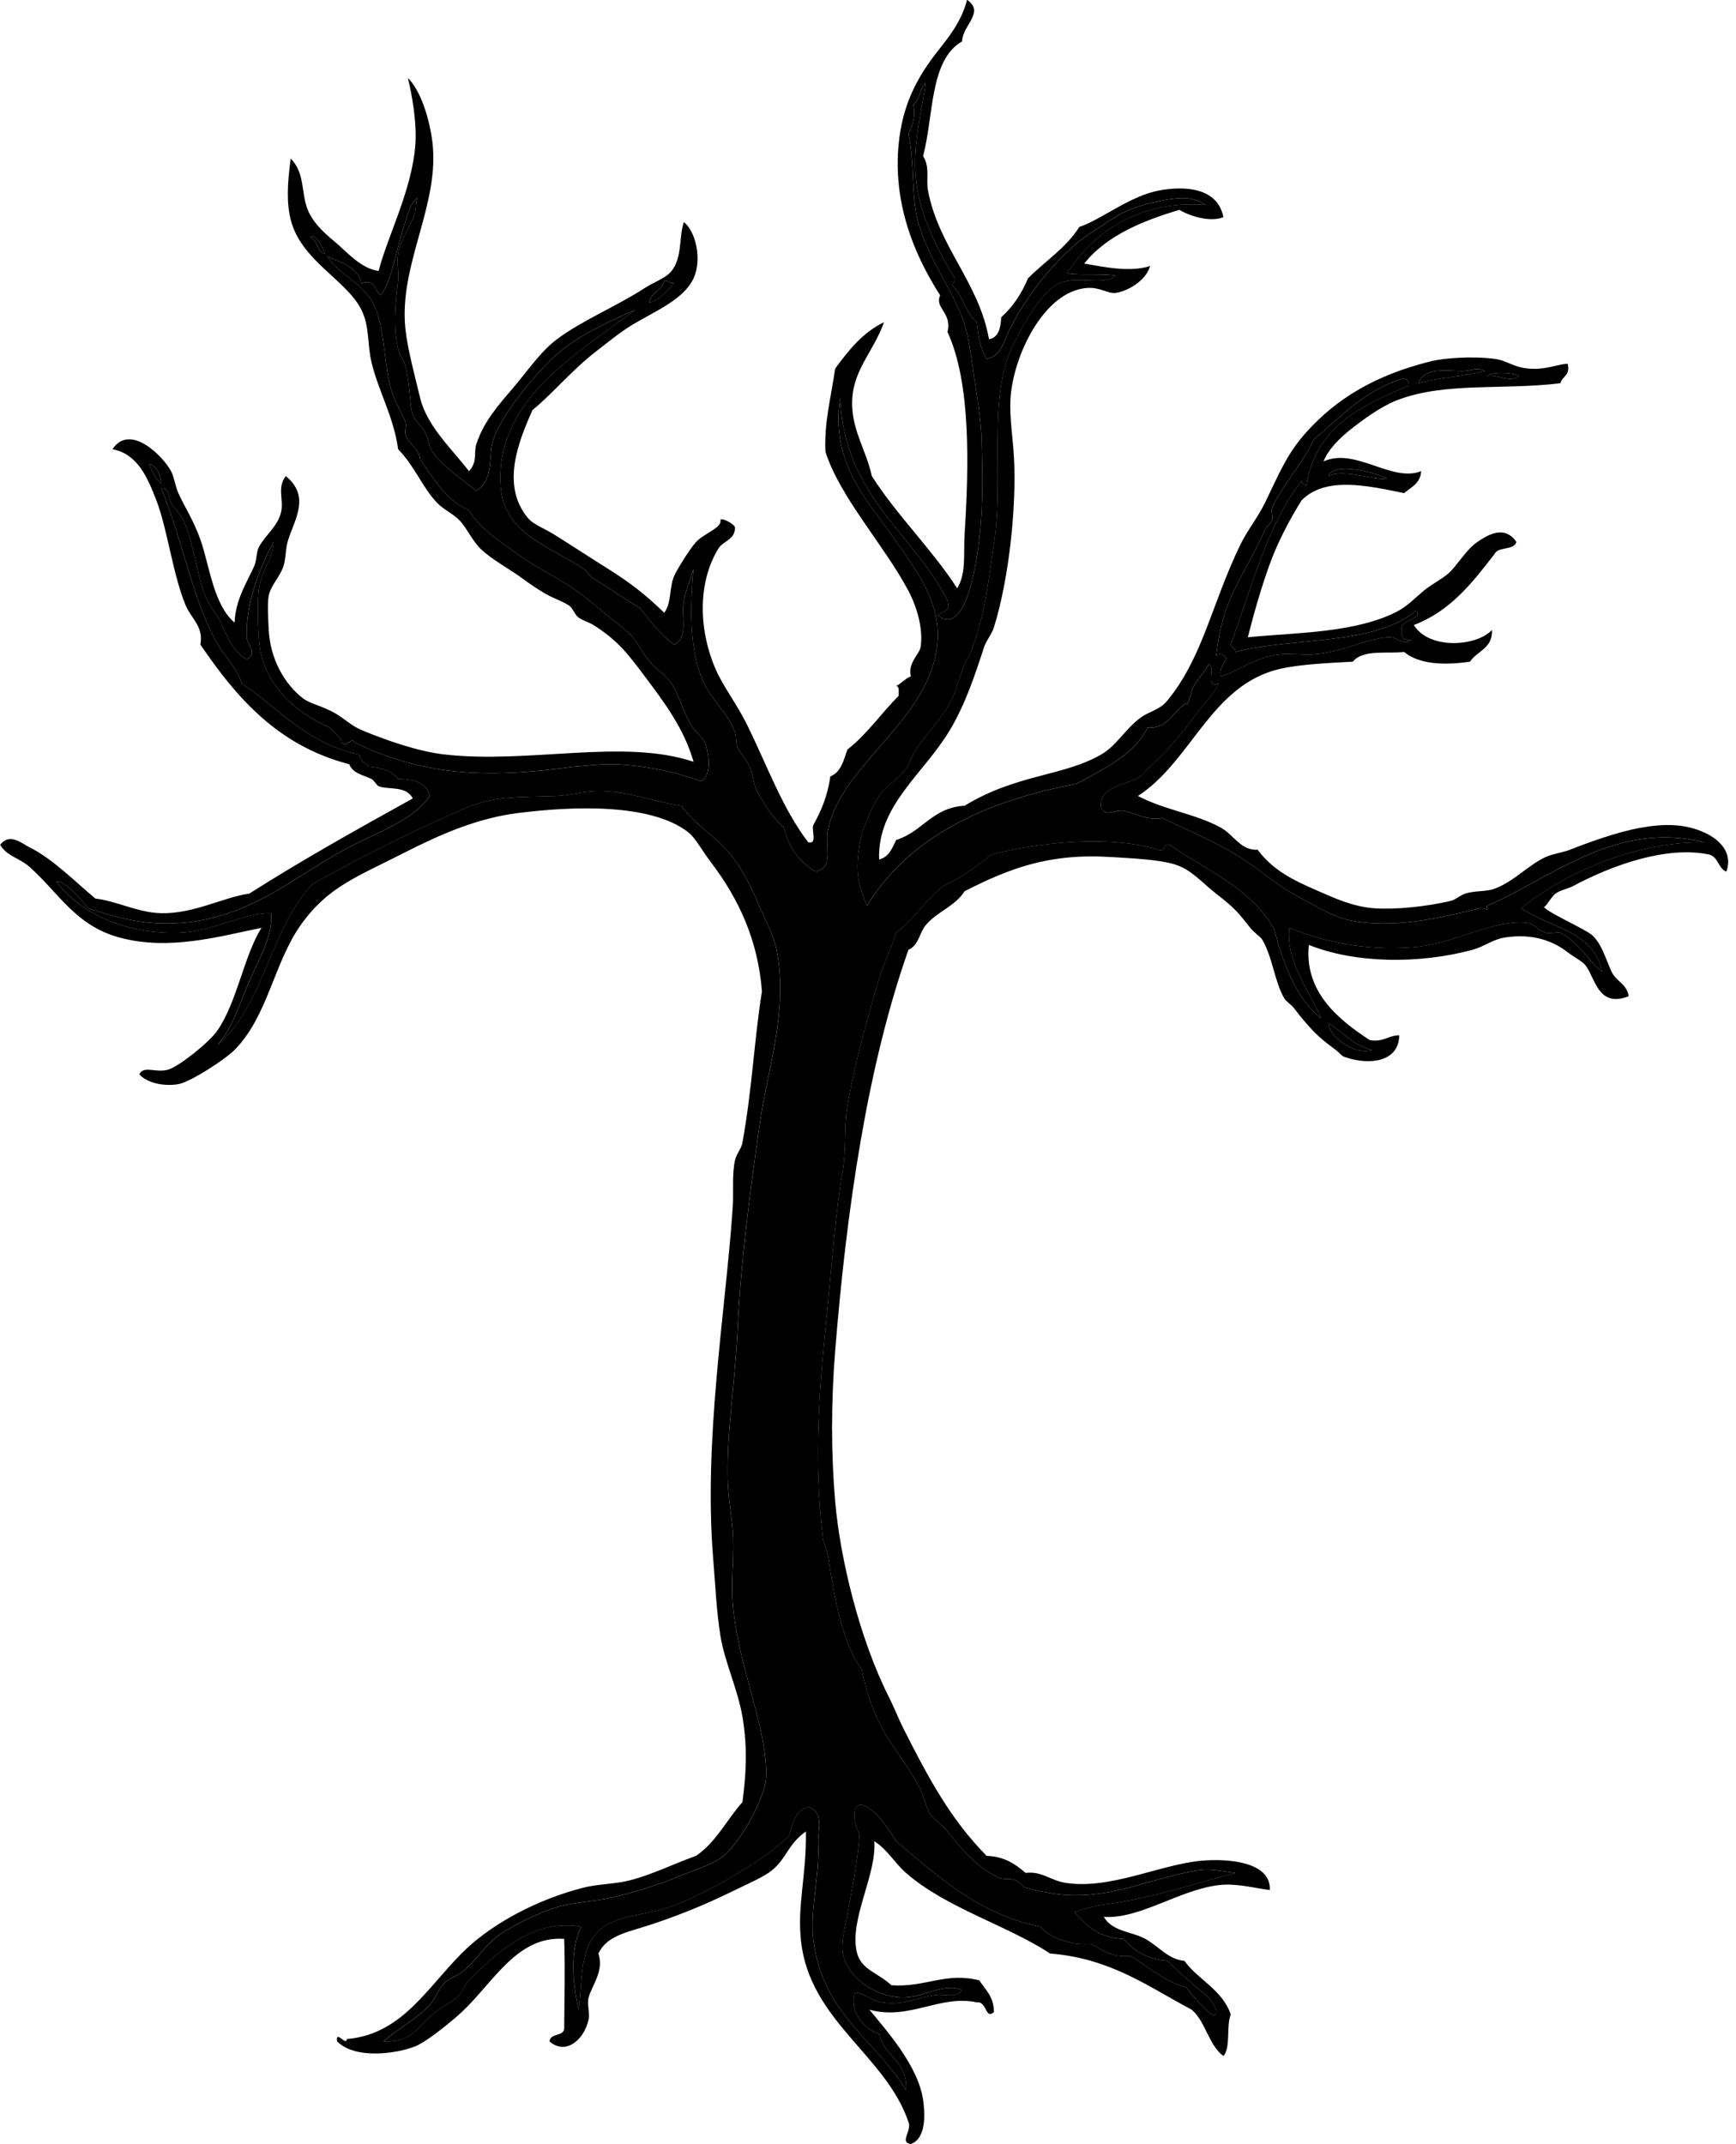 <?xml version="1.0" encoding="UTF-8"?><svg xmlns="http://www.w3.org/2000/svg" xmlns:xlink="http://www.w3.org/1999/xlink" height="407.9" preserveAspectRatio="xMidYMid meet" version="1.0" viewBox="-0.2 2.2 330.3 407.9" width="330.3" zoomAndPan="magnify"><g fill-rule="evenodd" id="change1_1"><path d="m126.19 55.597c0.833-0.06 0.98 0.568 1.858 0.464-1.33 1.458-2.505 3.07-4.646 3.716 0.183-2.141 2.458-2.188 2.788-4.18z" fill="inherit" transform="rotate(-.001 164.22 206.12)"/><path d="m282.28 72.785c-3.934 1.021-8.678 1.233-12.543 2.323 0.945-3.189 5.484-2.296 8.362-2.323 1.552-0.014 2.821-0.85 4.181 0z" fill="inherit" transform="rotate(-.001 164.22 206.12)"/><path d="m282.74 73.714c1.051-0.869 4.95-0.634 6.04 0-1.586 1.405-3.986-0.33-6.04 0z" fill="inherit" transform="rotate(-.001 164.22 206.12)"/><path d="m266.95 74.179c0.572 0.203 0.953 0.595 0.93 1.394-9.114 3.74-17.836 7.871-19.513 19.048-0.413-0.207-0.83-0.408-0.929-0.929-6.524 8.341-9.464 20.267-13.473 31.125 0.165 0.61 0.818 0.73 0.93 1.394 10.645-2.827 26.542-1.133 34.377-7.897 1.445 1.778-3.039 1.588-2.787 3.716-0.215 1.455 0.404 2.074 1.858 1.858-1.126 1.322-2.656-0.463-4.181-0.465-3.645-0.003-8.918 2.858-14.402 3.252-2.187 0.157-4.498-0.226-6.504 0-4.712 0.531-8.065 3.396-11.148 4.181-0.274-1.667 0.54-2.247 0.929-3.252 0.199-0.749-1.732-1.559-1.858-0.464 0.32-3.018 0.897-6.024 1.858-8.827 1.821-5.313 5.008-9.733 7.433-15.331 0.303-0.699 1.111-1.094 1.394-1.858 0.235-0.635-0.273-1.703 0-2.323 2.018-4.57 5.876-8.438 7.897-13.007 5.278-4.323 9.709-9.494 17.189-11.615z" fill="inherit" transform="rotate(-.001 164.22 206.12)"/><path d="m28.165 90.439c1.483 0.529 2.176 1.85 2.323 3.716-1.178-0.836-1.746-2.28-2.323-3.716z" fill="inherit" transform="rotate(-.001 164.22 206.12)"/><path d="m252.55 196.82c2.812 1.68 4.665 4.317 8.361 5.11-3.526 1.148-8.358-2.717-8.361-5.11z" fill="inherit" transform="rotate(-.001 164.22 206.12)"/><path d="m136.87 101.12c0.117-0.533 2.46 0.599 2.788 1.394-9.92e-4 2.477-2.393 2.563-3.252 4.181-3.637 5.978-3.901 14.776-0.465 22.764 1.422 3.306 4.076 6.69 6.04 10.685 3.678 7.483 6.777 16.039 11.614 22.299 1.766 0.373 0.591-2.197 0.929-3.252 1.497-2.685 2.762-5.601 3.252-9.292 2.014-0.773 2.543-3.031 3.252-5.11 3.75-2.909 6.42-6.897 9.756-10.22-0.039-0.735 0.223-1.772-0.465-1.858 1.013-0.536 1.691-1.406 2.787-1.858-0.648-2.503 1.651-4.22 1.858-5.575 0.53-3.462-0.718-7.649-2.323-10.685-4.566-8.638-13.031-17.775-15.794-26.48-0.218-5.638 0.917-9.502 1.858-15.795 2.558-3.481 5.225-6.854 9.292-8.827-2.12 6.016-6.408 9.384-6.04 16.259 0.259 4.833 2.751 8.451 3.717 13.008 4.9 7.643 11.317 13.769 16.259 21.37 1.744-2.962 1.164-6.533 1.395-10.22 0.797-12.761 1.273-28.752-3.252-38.559 0.917-3.715-2.502-4.479-1.395-6.969-5.617-8.731-8.912-18.397-7.896-28.802 0.733-7.52 3.55-12.722 7.433-17.654 2.071-2.63 4.548-5.657 5.575-9.756 3.494 2.326-0.912 4.91-0.93 7.897-6.209 3.546-5.379 14.133-7.433 21.835 1.357 2.066 0.546 4.458 0.929 6.504 2.01 10.758 9.705 17.488 11.614 28.338 1.825-0.343 2.214-2.123 2.323-4.181 2.202-1.978 3.878-4.483 5.11-7.433 3.256-3.248 7.233-5.774 9.756-9.755 4.141-1.359 9.665-5.96 15.33-6.968 4.672-0.832 10.986-0.568 12.078 5.11-2.571 1.042-6.469-0.246-8.361-1.394-6.606 1.962-13.783 4.755-18.118 10.22 3.736 0.63 8.625 1.722 12.543 0.464-0.885 2.996-4.526 4.829-6.504 5.11-1.586 0.226-2.974-1.14-5.574-0.929-7.811 0.632-13.485 11.87-14.402 19.976-0.387 3.424 0.188 7.302 0.465 10.686 0.79 9.603-0.743 24.445-3.717 33.913-0.414 1.319-1.455 2.483-1.857 3.716-1.792 5.488-3.588 10.907-6.504 15.795-4.983 8.353-13.861 14.385-13.473 24.622 1.879-0.444 2.485-2.16 3.252-3.716 4.987-1.517 6.846-6.162 13.008-6.504 10.03-6.086 18.654-5.525 26.016-9.756 2.907-1.671 4.53-4.836 7.433-6.968 1.768-1.298 3.615-1.441 5.11-3.252 6.803-8.243 8.508-18.62 13.937-29.731 1.305-2.67 3.33-5.206 4.646-7.897 2.661-5.447 4.139-9.306 7.897-13.473 5.733-6.354 13.034-10.822 23.692-13.472 2.343-0.582 7.693-1.022 12.079-0.464 2.401 0.306 3.534 1.604 6.505 1.858 3.266 0.279 5.431-0.815 7.433-0.929 0.562 2.267-1.05 2.358-1.395 3.716-11.088 1.342-22.052-0.284-31.125 3.252-3.041 1.185-6.438 3.685-8.826 5.575-2.017 1.597-4.188 3.711-5.111 6.039 6.094-2.733 13.005 4.093 18.582 1.858-0.142 2.336-1.906 3.047-3.251 4.182-6.815-1.4-15.004-3.282-19.512 1.394-2.055 3.27-4.46 7.72-6.039 12.079-1.605 4.426-2.884 8.883-4.182 13.937 9.09-0.891 20.906-0.777 28.804-5.11 1.547-0.849 3.032-2.366 4.646-3.717 1.531-1.284 3.364-2.138 4.646-3.251 1.738-1.513 3.37-4.542 5.574-6.04 1.723-1.17 5.108-3.428 7.434 0-0.494 1.674-3.533 0.803-4.182 2.323-4.194 5.406-8.37 10.831-15.33 13.472 2.918 4.758 11.991 4.083 14.866 0.929 0.156 3.563-2.834 3.981-4.182 6.039-4.859 0.71-9.666 0.557-12.543-1.858-2.887 0.439-7.775-0.584-9.756 1.858-4.331 0.242-10.095 0.488-13.938 1.394-13.09 3.087-16.678 17.488-26.943 24.157 5.126 2.708 10.981 3.368 15.795 6.04 2.406 1.335 3.804 4.396 6.968 4.181 2.929 3.885 6.539 5.71 11.614 7.897 2.729 1.175 6.472 2.983 10.686 3.251 4.229 0.269 9.786-0.335 14.4-1.394 0.971-0.222 1.831-1.08 2.787-1.394 1.863-0.611 3.926-0.321 5.575-0.929 3.723-1.373 6.432-4.521 9.756-6.039 1.382-0.632 3.247-0.841 4.646-1.394 3.345-1.323 8.938-3.386 13.473-4.181 2.233-0.392 4.234-0.604 6.504-0.465 5.283 0.322 11.631 3.537 9.755 8.827-1.565-0.602-1.531-2.804-3.251-3.252-8.021-1.695-18.302 1.911-26.015 6.04-0.768 0.411-2.42 0.755-3.253 1.394-0.953 0.729-2.228 3.306-2.323 2.323 0.094 0.971 7.966 4.364 9.292 5.575 1.894 1.73 2.511 4.41 3.717 6.968 0.916 1.944 2.821 2.182 3.251 4.646-5.998 2.371-6.395-3.79-8.362-6.039-0.557-0.638-2.185-1.488-3.251-2.323-2.675-2.093-6.691-3.682-12.08-2.787-2.157 0.358-3.914 1.749-6.038 2.323-10.057 2.715-22.24 2.635-31.126-0.93-0.93 9 5.788 14.331 11.614 18.118 2.581 0.413 3.443-0.893 5.575-0.93-0.036 5.048-5.605 5.758-10.221 4.182-1.016-0.347-0.724-0.542-1.858-1.394-2.391-1.793-3.739-2.833-6.039-5.575-0.584-0.695-1.2-1.439-1.858-2.322-0.469-0.63-1.59-1.399-1.858-1.858-1.914-3.269-2.15-7.565-4.181-11.149-0.415-0.732-1.479-1.262-2.323-2.323-2.297-2.89-2.803-3.634-6.504-6.504-2.658-2.062-4.655-4.58-7.897-5.575-3.043-0.934-8.237-1.152-12.078-1.394-11.821-0.743-19.324 2.151-27.874 6.504-1.776 2.863-5.356 3.943-7.434 6.503-1.246 1.536-1.244 3.745-3.252 4.646-7.861 22.229-11.776 49.504-13.936 76.188-0.806 9.956-0.787 19.719 0 28.803 0.95 10.971 4.692 26.252 10.22 37.164 1.017 2.008 1.831 4.152 2.787 6.04 4.715 9.308 8.915 17.183 15.795 24.157 3.444 0.117 5.509 1.615 7.434 3.251 3.051-0.382 4.649 1.389 7.433 1.858 8.48 1.434 18.113-3.469 26.016-4.181 4.982-0.449 13.267 0.166 13.008 5.575-2.889-0.339-6.35-1.348-9.756-0.93-7.528 0.923-14.989 6.489-21.834 6.039 1.63 2.818 5.319 2.77 7.897 4.182 2.478 1.357 4.389 3.934 7.433 4.18 2.678 3.671 7.225 5.474 8.826 10.222-0.908 2.188 0.046 6.238-1.394 7.897-2.841-2.115-3.363-6.547-6.039-8.827-8.212-4.33-15.328-9.758-26.944-10.685-8.04-5.32-19.811-8.665-27.409-15.331-2.272-1.993-3.446-4.358-6.04-6.039 0.508 6.419-4.944 15.157-3.252 21.37 0.848 3.108 4.109 3.756 6.504 6.038 6.508 0.441 10.348-2.567 16.725-0.929 1.17 1.773 2.788 3.098 2.787 6.04-1.679 1.447-1.326-2.112-3.252-1.858-7.03-1.511-12.896 3.495-20.44 1.394 3.065 3.744 9.296 10.644 10.221 17.188 0.323 2.291 0.716 7.248-2.323 8.362-2.282-0.293 0.243-2.506-0.465-4.181-4.307-12.716-18.739-19.184-20.44-34.378-0.771-6.887 1.045-12.359 0.929-20.904-3.503 2.502-3.615 5.096-6.504 7.433-1.523 1.232-4.318 2.423-6.968 3.717-4.746 2.313-9.534 4.424-15.796 6.503-4.753 1.579-8.532 2.07-10.22 5.575 1.135 3.286-1.227 6.051-1.858 8.362-0.343 1.254 0.271 2.93 0 4.182-0.869 3.997-4.431 6.817-7.433 4.18 0.111-1.592 2.481-0.925 2.788-2.322 0.034-6.712 0.201-10.711 0-17.188-8.966-0.641-13.438 8.271-19.512 13.937-1.682 1.568-6.562 5.599-8.827 6.504-3.383 1.351-11.308 2.584-14.866-0.93-0.35-2.354 1.774 0.998 1.858-0.464 10.856-0.887 15.655-10.505 22.763-17.188 5.269-4.955 13.647-9.436 22.299-11.615 2.857-0.719 5.927-0.645 8.827-1.393 4.239-1.096 8.144-3.075 12.543-4.646 3.778-2.57 5.844-6.854 8.827-10.221 0.751-5.573 0.963-10.657 0-16.26-0.908-5.279-3.394-10.444-4.181-15.331-0.76-4.723-0.987-9.839-1.394-14.866-1.827-22.578 2.354-46.847 3.716-66.432 0.223-3.211-0.17-6.543 0.465-9.291 0.257-1.115 1.19-2.129 1.394-3.252 1.862-10.275 2.245-19.657 3.716-28.803-0.747-9.638-4.354-17.553-9.755-24.622-1.57-2.055-2.947-4.597-4.181-5.575-7.155-5.672-22.183-5.023-32.52-3.717-7.515 0.95-14.411 3.887-21.37 7.433-9.453 4.817-14.8 6.603-19.977 13.937-5.063 7.173-6.235 17.319-12.543 23.693-1.781 1.799-8.362 6.086-10.685 6.504-2.097 0.377-5.596 0.106-7.433-1.858 0.784-1.786 3.209-0.176 5.575-0.93 2.014-0.641 7.709-5.119 9.292-7.433 3.804-5.563 4.936-13.931 8.362-19.511-8.239 1.679-17.583 4.371-26.944 1.858-8.405-2.255-11.631-8.538-17.188-13.472-1.902-1.688-4.255-1.969-5.575-4.181 1.814-2.398 4.205-0.2 5.575 0.464 4.341 2.106 8.862 6.709 12.543 9.756 4.12 0.476 8.067 2.689 12.543 2.787 6.219 0.137 12.075-3.134 16.724-3.716 10.027-6.388 20.571-12.258 31.126-18.118-1.305-2.509-4.689-1.589-6.504-2.323-0.374-0.151-0.803-1.088-1.394-1.394-1.25-0.645-3.56-0.995-4.181-2.787-13.542-3.493-21.441-12.627-28.338-22.763 0.643-3.432-1.742-4.949-2.788-7.433-2.416-5.737-3.465-14.481-5.575-19.976-1.681-4.38-3.596-8.865-8.362-9.755 3.351-5.075 9.688 1.404 11.149 4.18 0.619 1.177 0.768 2.78 1.394 4.182 1.189 2.663 2.831 5.003 4.181 8.827 1.808 5.12 2.454 12.312 6.504 15.795 0.188-4.373 2.26-7.469 3.716-10.685 0.524-1.156 0.404-2.756 0.929-3.716 1.229-2.245 3.546-3.929 4.181-6.504 0.621-2.513-0.823-4.714 0.929-6.969 4.656 3.831 1.771 8.08 0.465 12.079-0.569 1.742-0.421 3.654-0.929 5.11-0.72 2.063-2.411 3.636-2.788 5.575-0.288 1.487-0.103 4.521 0 6.504 0.29 5.536 2.985 10.278 6.504 13.008 1.277 0.99 3.636 1.445 6.039 2.787 1.731 0.967 3.206 2.459 5.111 3.252 4.607 1.917 10.706 4.068 15.795 4.646 16.063 1.824 34.072-3.095 47.386 1.394-1.866-6.409-5.522-11.231-9.292-16.259-3.118-4.16-5.096-6.83-9.756-9.756-0.795-0.5-1.964-0.829-2.787-1.394-0.777-0.533-1.186-1.903-1.858-2.323-1.5-0.938-3.13-1.412-4.646-2.323-1.354-0.814-2.675-1.669-4.181-2.788-2.46-1.827-5.657-3.467-7.897-5.575-1.738-1.634-2.7-4.078-4.181-5.574-1.229-1.243-2.972-1.991-4.181-3.252-2.854-2.974-4.205-6.889-7.433-10.22-0.854-6.238-3.878-11.298-5.11-16.725-0.758-3.338-0.337-6.689-1.858-9.755-2.863-5.767-11.509-9.36-13.473-17.189-0.813-3.242-0.643-6.854 0-11.614 2.76 2.716 1.944 6.596 3.252 9.756 1.015 2.452 3.017 4.312 5.11 6.039 2.194 1.81 4.953 5.141 8.363 5.575 1.776-6.809 6.21-15.112 6.968-23.693 0.372-4.206-0.575-9.618-1.394-13.008 2.533 2.499 4.121 7.95 4.646 12.079 1.527 12.028-6.478 23.42-5.11 35.771 0.422 3.815 1.825 8.993 2.787 13.008 1.291 5.386 6.171 9.839 9.291 13.937 1.686-1.816 0.872-3.48 1.394-5.109 1.36-4.249 4.115-7.344 6.968-10.686 2.699-3.161 5.243-6.956 8.362-9.291 4.896-3.666 11.238-6.198 16.724-9.756 1.749-1.134 4.022-1.877 5.111-3.252 2.052-2.592 1.354-6.312 2.322-9.291 2.232 1.679 3.518 7.094 1.859 10.685-1.861 4.027-7.277 6.236-11.615 8.827-2.183 1.305-4.613 3.284-6.968 5.11-4.646 3.604-7.896 7.682-12.079 11.149-2.719 6.103-5.97 14.284-0.929 20.441 1.124 1.373 2.976 1.92 5.11 3.252 3.349 2.09 6.226 3.992 10.22 6.504 4.205 2.644 7.142 4.911 10.685 8.362 1.409-1.972 0.929-4.81 1.858-6.968 0.525-1.219 2.962-5.156 4.182-6.504 1.407-1.565 5.009-2.713 4.64-4.184zm48.779-37.63c-2.138-1.733-2.612-5.13-4.646-6.968 0.026-0.594 0.596-0.644 0.465-1.394-2.755-4.522-6.676-11.475-7.433-19.047-0.668-6.682 1.457-14.127 1.857-18.118-1.106 1.062-1.088 3.247-2.322 4.182 0.479 1.927-0.051 3.833-0.93 5.575 1.228 5.394 0.447 11.505 1.859 16.724 2.039 7.542 6.76 12.954 8.826 19.511 0.902 2.863 1.322 6.628 1.857 10.22 0.574 3.848 1.32 8.135 1.395 12.079 0.102 5.436 0.39 11.219-0.465 18.583-0.605 5.216-2.705 18.569-7.897 14.401 0.823-0.726 2.476-0.622 1.858-2.788-6.594-13.072-19.609-19.724-20.44-38.559-1.853 12.426 5.282 19.568 9.755 26.016 3.493 5.033 9.081 11.737 8.827 19.511-0.501 15.386-18.371 23.825-20.905 36.701-0.612 3.111 1.28 7.084-2.323 7.897-3.014-1.787-5.116-4.485-6.039-8.362-1.901-1.664-3.728-4.336-5.11-6.969-0.744-1.416-0.678-3.105-1.394-4.646-0.605-1.301-1.778-2.431-2.323-3.716-0.37-0.871-0.101-1.823-0.464-2.788-1.279-3.385-3.769-5.68-5.11-7.897-3.612-5.968-3.552-14.892-2.787-23.228-0.66 2.225-1.459 3.978-1.859 6.039-0.613 3.164 1.075 6.934-1.858 8.362-2.581-1.91-4.527-4.454-6.504-6.969-3.269-1.86-5.715-3.785-8.827-5.575-0.715-0.412-1.102-1.362-1.858-1.858-6.824-4.475-15.202-6.73-15.795-15.795-1.092-16.673 15.352-25.58 25.55-33.449-5.264 2.368-11.42 5.061-15.795 9.291-3.684 3.562-9.544 10.557-11.149 15.331-1.034 3.073 0.234 7.666-3.252 9.756-2.56-2.075-6.026-4.27-8.362-7.434-0.661-0.894-0.722-2.453-1.394-3.717-0.731-1.374-1.928-2.064-2.323-3.251-0.623-1.876-0.498-5.748-1.394-9.292-0.318-1.254-1.108-2.071-1.394-3.252-1.184-4.899-0.2-10.52 0-13.007 0.144-1.803-0.277-3.453 0-5.11 0.464-2.787 2.497-5.416 3.251-7.897 0.259-0.852 0.007-1.958 0.465-2.787-1.671 1.292-2.037 3.771-2.788 6.039-1.385 4.186-1.925 9.059-4.181 12.543-1.325-0.688-0.828-3.199-3.717-2.323-0.736-3.135-3.881-3.861-6.503-5.11 2.544 4.014 7.337 5.044 9.291 10.22 1.621 4.293 1.493 9.833 2.787 14.866 0.607 2.362 2.004 4.379 2.788 6.504 0.252 0.684-0.231 1.63 0 2.323 0.607 1.822 2.518 2.647 2.787 4.646 0.212 0.36 0.929 1.393 0.929 1.393 2.234 3.34 4.484 6.665 8.362 8.363 2.203 3.71 6.121 6.002 9.292 8.362 2.856 2.126 5.223 3.2 8.362 5.11 2.554 1.554 5.056 3.482 6.968 5.11 2 1.702 3.335 2.694 5.11 4.181 2.491 2.087 2.739 3.712 4.646 6.039 1.268 1.546 3.103 2.513 4.182 4.181 1.354 2.094 2.277 5.504 3.716 7.897 0.961 1.601 2.367 2.335 2.788 3.717 0.56 1.838 1.222 5.766-0.929 6.968-4.129-1.643-11.916-3.326-17.654-3.252-2.399 0.031-4.723 0.38-6.504 0.464-16.94 2.34-28.853 1.642-41.81-4.646-0.367-1.179-1.625 1.307-2.323 0-0.394-1.31-1.595-1.812-2.323-2.787-6.445-2.762-12.889-8.274-13.472-16.724-0.2-2.896-0.336-7.11 0-9.756 0.435-3.42 2.822-5.821 2.787-8.827-2.692 4.917-5.367 11.915-5.11 18.118 0.062 1.493 2.214 2.982 0 4.181-3.308-1.523-4.24-6.543-6.04-8.827-1.22-1.548-2.272-4.011-2.787-6.039-1.023-4.029-1.692-8.224-3.252-11.614-0.513-1.113-1.738-2.216-2.323-3.252-0.535-0.948-0.251-2.979-1.858-2.788 3.887 9.426 5.836 20.524 10.22 28.803 1.571 2.966 4.115 5.116 5.11 8.362 7.143 4.781 12.417 11.431 22.299 13.472 0.241 1.152 1.132 1.655 1.858 2.323 2.447 0.185 4.428 0.837 5.575 2.323 3.02 0.078 5.487 0.708 6.039 3.252-3.172 4.735-10.054 6.87-16.26 10.221-9.764 5.271-17.874 12.931-31.126 13.937-7.28 0.552-12.623-1.205-17.653-2.788-1.501-1.914-4.172-5.111-6.04-5.11 4.609 6.143 13.199 10.018 23.228 9.756 6.623-0.173 12.38-3.85 17.653-3.717 0.329 4.502-2.446 8.955-4.181 13.008-1.87 4.366-3.18 8.856-6.039 12.078 8.839-7.42 10.11-22.408 18.118-30.661 6.444-3.562 14.641-7.92 21.834-11.149 3.233-1.452 6.663-3.217 9.756-4.181 4.599-1.434 9.521-1.164 14.866-1.395 2.457-0.105 5.043-0.857 7.433-0.929 5.649-0.168 10.646 1.972 16.26 2.788 2.669 3.731 6.865 6.014 9.755 9.756 1.708 2.21 3.372 5.334 4.646 8.362 1.279 3.041 3.162 6.469 3.716 9.292 2.28 11.621-1.645 22.131-3.252 33.448-1.852 13.038-3.516 25.377-4.181 39.023-0.526 10.798-2.062 18.711-1.858 28.338 0.066 3.128 0.734 7.125 0.929 9.291 0.419 4.667-0.329 9.461 0 13.937 0.406 5.521 1.803 10.893 3.252 16.26 1.299 4.814 4.108 14.501 2.788 19.048-1.517 5.217-5.654 11.663-8.362 13.472-2.066 1.379-5.027 2.252-7.433 3.252-4.501 1.872-9.287 3.291-13.008 4.181-3.705 0.888-8.007 0.81-12.079 2.323-3.126 1.163-6.7 2.929-9.291 4.646-2.735 1.812-4.322 4.592-6.968 6.968-1.038 0.932-2.729 1.321-3.717 2.323-1.18 1.198-1.73 3.013-2.787 4.182-2.352 2.598-5.366 4.021-8.827 6.968 5.415 0.166 6.259-2.504 9.291-5.109 1.825-1.569 3.914-2.372 5.11-3.716 0.731-0.823 1.085-2.008 1.858-2.789 5.293-5.342 12.407-11.827 21.37-10.221-2.215 4.549-1.687 10.738-0.464 15.796 0.727-6.102 0.119-11.953 4.181-15.33 3.173-2.638 8.667-2.701 13.007-4.182 4.029-1.374 8.656-3.819 11.615-5.575 4.474-2.655 7.962-4.957 11.149-7.896 0.739-2.358 1.229-4.967 3.716-5.574 3.135 1.021 1.746 4.633 1.858 6.967 0.301 6.223-1.577 12.71-0.929 18.119 1.723 14.394 11.875 19.127 17.653 28.802 0.354-5.619-4.142-6.389-5.11-10.684-2.936-1.002-5.73-4.403-4.646-7.898 1.892 0.115 3.181 1.533 5.11 1.858 3.838 0.646 6.371-0.818 10.22-1.393 1.894-0.283 3.806 0.705 5.11-0.931-3.5-1.569-7.54 1.586-11.613 1.395-5.105-0.24-10.606-3.992-11.15-8.827-0.229-2.034 0.585-4.988 0.929-6.968 0.828-4.783 1.934-9.682 2.322-15.331-0.735-0.983-1.832-4.914 0-5.575 2.663 0.198 5.255 4.294 6.969 6.969 8.073 6.859 15.959 13.994 27.409 16.259 2.063 2.398 6.303 3.606 9.756 3.253 2.049 1.203 3.811 2.693 7.433 2.322 3.469 2.106 6.35 4.801 10.686 6.04 0.543 0.833 1.646 2.195 2.787 3.252 0.735 0.682 2.653 3.075 2.787 1.394-0.209-2.397-2.731-3.796-4.181-5.111-1.734-1.572-3.461-3.022-5.11-4.646-3.889-0.291-6.381-1.98-8.362-4.18-4.606-0.194-7.073-2.527-9.291-5.111 1.903-0.678 3.635-1.122 5.575-1.393 9.755-1.363 17.169-3.996 25.086-6.04-3.155-0.399-4.991-0.895-7.434-0.464-9.056 1.595-15.93 5.28-25.086 4.646-1.914-0.134-5.15-0.722-7.433-1.395-0.624-0.184-1.114-1.091-1.858-1.393-1.041-0.422-2.472-0.074-3.252-0.466-4.502-2.256-6.959-5.389-9.756-8.825-1.023-1.26-2.643-2.266-3.252-3.253-0.928-1.501-1.242-3.619-2.322-5.574-1.691-3.059-3.667-5.685-5.111-7.897-2.866-4.397-4.591-8.682-5.574-13.937-3.875-5.441-5.219-13.788-6.504-21.835-0.175-1.096-0.795-2.146-0.929-3.252-1.955-16.209-0.579-29.34 0.929-44.598 0.828-8.376 1.604-18.514 2.788-25.086 0.744-4.127 0.267-8.575 0.929-12.544 1.294-7.753 3.752-16.314 5.574-22.764 1.188-4.198 2.689-6.96 3.717-10.22 3.357-2.527 5.594-6.175 8.826-8.827 3.508-1.603 6.433-3.789 9.291-6.04 8.602-2.268 22.416-3.828 31.591-0.929 1.757 0.672 0.892-1.277 2.323-0.929 7.147 4.93 15.754 8.403 19.976 16.259 1.316 5.541 4.052 13.147 8.827 16.725-2.184-5.252-6.714-10.628-6.04-17.189 6.749 2.713 14.275 4.333 23.229 3.716 8.417-0.58 15.692-5.549 22.3-4.646 0.892 0.122 1.913 1.501 3.251 1.858 1.102 0.293 2.249-0.267 2.787 0 3.076 1.527 5.26 5.136 7.898 7.433-1.374-7.763-9.919-8.354-15.331-12.079 8.796-7.239 22.614-12.75 34.843-12.543-16.889-4.273-29.312 6.958-41.347 12.079-0.063 1.485 0.739 0.481-1.395 0.464-8.053 1.952-16.441 3.929-24.62 2.323-3.094-0.607-6.279-2.608-9.292-4.181-3.185-1.662-5.727-3.572-8.362-5.575-5.884-4.472-12.195-6.801-18.117-9.756-2.394 0.569-4.951-0.731-7.434-1.394-1.85-0.124-3.271 1.171-4.181-0.464-0.7-4.329 5.093-4.344 7.433-6.04 0.358-0.259 1.184-1.246 1.858-1.858 3.971-3.6 6.362-6.809 9.291-10.685 1.275-1.688 2.851-3.099 3.717-5.11-2.774 0.916-0.396-3.32-1.858-3.716-0.871 1.916-2.541 3.034-3.252 5.11-0.362 1.724-1.087 3.255-0.929 2.323-2.715 1.312-3.186 4.867-7.434 4.646-2.695 5.356-8.335 7.77-13.472 10.685-17.724 3.337-31.948 10.173-39.952 23.229-2.115-5.196-2.049-7.356-1.395-11.614 0.406-2.645 2.024-6.743 3.717-9.292 1.328-2 3.684-3.223 5.11-5.11 0.716-0.947 1.095-2.627 1.858-3.717 2.36-3.364 5.333-6.347 6.968-9.755 0.991-2.065 1.868-5.949 2.788-7.433 0.933-1.505 1.457-3.385 1.857-4.646 1.768-5.555 2.326-11.206 3.252-17.188 2.007-12.952-1.347-27.776 3.717-38.095 1.895-3.86 5.565-10.313 8.827-11.614 3.621-1.444 8.316 0.538 10.685-1.394-2.425-0.51-7.15-0.024-9.291-0.464 5.023-7.96 13.986-14.017 26.479-13.008-2.464-1.4-4.327-1.605-7.897-0.929-5.693 1.078-8.072 2.175-11.613 4.646-0.626 0.437-3.549 2.284-4.182 2.788-5.357 4.265-10.559 10.861-13.473 16.724-1.309 2.253-1.598 5.525-4.646 6.039-1.16-1.77-1.576-4.297-1.85-6.965zm-124.04-13.008c-0.354-1.369-1.938-3.919-2.788-3.252 1.475 0.54 1.146 2.882 2.788 3.252zm61.787 9.291c2.141-0.646 3.316-2.258 4.646-3.716-0.878 0.104-1.025-0.524-1.858-0.464-0.331 1.992-2.606 2.039-2.788 4.18zm154.7 13.008c-2.878 0.027-7.417-0.866-8.362 2.323 3.865-1.089 8.609-1.302 12.543-2.323-1.36-0.85-2.629-0.014-4.181 0zm10.686 0.929c-1.09-0.634-4.989-0.869-6.04 0 2.053-0.33 4.453 1.405 6.04 0zm-39.025 12.08c-2.021 4.57-5.88 8.437-7.897 13.007-0.273 0.621 0.235 1.688 0 2.323-0.282 0.764-1.091 1.159-1.394 1.858-2.425 5.597-5.611 10.018-7.433 15.331-0.961 2.802-1.538 5.809-1.858 8.827 0.126-1.094 2.058-0.284 1.858 0.464-0.389 1.005-1.203 1.584-0.929 3.252 3.083-0.785 6.437-3.65 11.148-4.181 2.006-0.226 4.317 0.157 6.504 0 5.484-0.394 10.758-3.255 14.402-3.252 1.524 9.99e-4 3.055 1.787 4.181 0.465-1.454 0.216-2.073-0.404-1.858-1.858-0.252-2.128 4.232-1.938 2.787-3.716-7.835 6.764-23.732 5.071-34.377 7.897-0.111-0.663-0.765-0.784-0.93-1.394 4.009-10.858 6.948-22.784 13.473-31.125 0.099 0.521 0.516 0.723 0.929 0.929 1.677-11.177 10.398-15.308 19.513-19.048 0.023-0.799-0.357-1.19-0.93-1.394-7.479 2.121-11.91 7.292-17.189 11.615zm-219.27 8.361c-0.147-1.866-0.839-3.187-2.323-3.716 0.577 1.436 1.145 2.88 2.323 3.716zm233.21-0.928c-2.562-1.304-10.193-3.125-11.149-0.465 3.221-1.506 8.92 0.977 11.149 0.465zm-2.788 108.71c-3.696-0.793-5.55-3.431-8.361-5.11 0.002 2.392 4.834 6.257 8.361 5.11z" fill="inherit" transform="rotate(-.001 164.22 206.12)"/><path d="m187.51 70.463c3.048-0.514 3.337-3.786 4.646-6.039 2.914-5.863 8.115-12.459 13.473-16.724 0.633-0.504 3.556-2.351 4.182-2.788 3.541-2.47 5.92-3.567 11.613-4.646 3.57-0.676 5.434-0.471 7.897 0.929-12.493-1.009-21.456 5.047-26.479 13.008 2.141 0.44 6.866-0.046 9.291 0.464-2.368 1.931-7.063-0.051-10.685 1.394-3.262 1.301-6.933 7.754-8.827 11.614-5.063 10.319-1.71 25.143-3.717 38.095-0.926 5.982-1.484 11.633-3.252 17.188-0.4 1.26-0.925 3.141-1.857 4.646-0.92 1.484-1.797 5.368-2.788 7.433-1.635 3.408-4.607 6.391-6.968 9.755-0.764 1.09-1.143 2.77-1.858 3.717-1.427 1.887-3.782 3.109-5.11 5.11-1.692 2.549-3.311 6.647-3.717 9.292-0.654 4.258-0.721 6.417 1.395 11.614 8.004-13.056 22.229-19.891 39.952-23.229 5.137-2.915 10.776-5.328 13.472-10.685 4.248 0.222 4.719-3.333 7.434-4.646-0.158 0.932 0.566-0.599 0.929-2.323 0.711-2.076 2.381-3.194 3.252-5.11 1.463 0.396-0.916 4.632 1.858 3.716-0.866 2.011-2.441 3.422-3.717 5.11-2.929 3.875-5.32 7.085-9.291 10.685-0.675 0.612-1.5 1.6-1.858 1.858-2.34 1.696-8.133 1.711-7.433 6.04 0.909 1.635 2.331 0.34 4.181 0.464 2.482 0.663 5.04 1.963 7.434 1.394 5.922 2.955 12.233 5.284 18.117 9.756 2.636 2.002 5.178 3.913 8.362 5.575 3.013 1.572 6.198 3.573 9.292 4.181 8.179 1.606 16.567-0.371 24.62-2.323 2.134 0.017 1.331 1.021 1.395-0.464 12.035-5.12 24.458-16.352 41.347-12.079-12.229-0.208-26.047 5.304-34.843 12.543 5.412 3.725 13.957 4.315 15.331 12.079-2.639-2.297-4.822-5.905-7.898-7.433-0.538-0.267-1.686 0.293-2.787 0-1.338-0.357-2.359-1.736-3.251-1.858-6.607-0.903-13.883 4.065-22.3 4.646-8.953 0.616-16.479-1.003-23.229-3.716-0.674 6.561 3.856 11.937 6.04 17.189-4.775-3.577-7.511-11.184-8.827-16.725-4.222-7.856-12.828-11.329-19.976-16.259-1.432-0.348-0.566 1.601-2.323 0.929-9.175-2.899-22.989-1.339-31.591 0.929-2.858 2.251-5.783 4.437-9.291 6.04-3.232 2.652-5.469 6.299-8.826 8.827-1.027 3.26-2.529 6.021-3.717 10.22-1.822 6.449-4.28 15.011-5.574 22.764-0.662 3.969-0.186 8.417-0.929 12.544-1.184 6.572-1.96 16.71-2.788 25.086-1.507 15.258-2.884 28.389-0.929 44.598 0.133 1.106 0.753 2.156 0.929 3.252 1.285 8.047 2.628 16.394 6.504 21.835 0.983 5.255 2.708 9.539 5.574 13.937 1.444 2.213 3.42 4.839 5.111 7.897 1.08 1.955 1.395 4.073 2.322 5.574 0.609 0.987 2.229 1.993 3.252 3.253 2.797 3.437 5.254 6.569 9.756 8.825 0.78 0.392 2.211 0.044 3.252 0.466 0.744 0.302 1.234 1.209 1.858 1.393 2.282 0.673 5.519 1.261 7.433 1.395 9.156 0.635 16.03-3.051 25.086-4.646 2.442-0.431 4.278 0.064 7.434 0.464-7.917 2.044-15.331 4.677-25.086 6.04-1.94 0.271-3.672 0.715-5.575 1.393 2.218 2.584 4.685 4.917 9.291 5.111 1.981 2.199 4.474 3.889 8.362 4.18 1.649 1.623 3.376 3.073 5.11 4.646 1.449 1.315 3.972 2.714 4.181 5.111-0.134 1.682-2.052-0.712-2.787-1.394-1.141-1.057-2.244-2.419-2.787-3.252-4.336-1.239-7.217-3.934-10.686-6.04-3.622 0.371-5.384-1.119-7.433-2.322-3.453 0.354-7.692-0.854-9.756-3.253-11.45-2.265-19.336-9.399-27.409-16.259-1.714-2.675-4.306-6.771-6.969-6.969-1.832 0.661-0.735 4.592 0 5.575-0.389 5.649-1.494 10.548-2.322 15.331-0.344 1.979-1.158 4.934-0.929 6.968 0.543 4.835 6.044 8.587 11.15 8.827 4.073 0.191 8.113-2.964 11.613-1.395-1.305 1.636-3.217 0.647-5.11 0.931-3.849 0.574-6.382 2.038-10.22 1.393-1.93-0.325-3.219-1.743-5.11-1.858-1.085 3.495 1.71 6.896 4.646 7.898 0.969 4.295 5.464 5.064 5.11 10.684-5.778-9.675-15.93-14.408-17.653-28.802-0.648-5.409 1.23-11.896 0.929-18.119-0.113-2.334 1.276-5.945-1.858-6.967-2.488 0.607-2.978 3.216-3.716 5.574-3.188 2.939-6.675 5.241-11.149 7.896-2.958 1.756-7.586 4.201-11.615 5.575-4.34 1.48-9.834 1.544-13.007 4.182-4.062 3.377-3.454 9.229-4.181 15.33-1.222-5.058-1.751-11.247 0.464-15.796-8.962-1.606-16.077 4.879-21.37 10.221-0.772 0.781-1.126 1.966-1.858 2.789-1.197 1.344-3.285 2.146-5.11 3.716-3.032 2.605-3.876 5.275-9.291 5.109 3.46-2.947 6.475-4.37 8.827-6.968 1.057-1.169 1.607-2.983 2.787-4.182 0.988-1.002 2.679-1.392 3.717-2.323 2.646-2.376 4.233-5.156 6.968-6.968 2.591-1.717 6.165-3.482 9.291-4.646 4.071-1.514 8.374-1.436 12.079-2.323 3.721-0.89 8.507-2.309 13.008-4.181 2.406-1 5.367-1.873 7.433-3.252 2.708-1.809 6.846-8.255 8.362-13.472 1.321-4.547-1.488-14.233-2.788-19.048-1.449-5.367-2.846-10.739-3.252-16.26-0.329-4.476 0.419-9.27 0-13.937-0.195-2.166-0.863-6.163-0.929-9.291-0.205-9.627 1.332-17.54 1.858-28.338 0.665-13.646 2.33-25.985 4.181-39.023 1.607-11.317 5.532-21.827 3.252-33.448-0.554-2.823-2.438-6.251-3.716-9.292-1.274-3.027-2.938-6.152-4.646-8.362-2.89-3.742-7.086-6.025-9.755-9.756-5.614-0.815-10.611-2.956-16.26-2.788-2.39 0.072-4.977 0.824-7.433 0.929-5.345 0.23-10.267-0.04-14.866 1.395-3.093 0.964-6.522 2.729-9.756 4.181-7.194 3.229-15.39 7.587-21.834 11.149-8.007 8.252-9.278 23.241-18.118 30.661 2.859-3.222 4.169-7.712 6.039-12.078 1.735-4.053 4.51-8.506 4.181-13.008-5.273-0.133-11.03 3.543-17.653 3.717-10.029 0.262-18.619-3.613-23.228-9.756 1.868-0.001 4.539 3.196 6.04 5.11 5.03 1.583 10.373 3.34 17.653 2.788 13.252-1.005 21.362-8.666 31.126-13.937 6.206-3.351 13.087-5.486 16.26-10.221-0.552-2.544-3.02-3.174-6.039-3.252-1.147-1.485-3.127-2.138-5.575-2.323-0.727-0.667-1.618-1.17-1.858-2.323-9.882-2.042-15.156-8.691-22.299-13.472-0.995-3.246-3.539-5.396-5.11-8.362-4.384-8.279-6.333-19.376-10.22-28.803 1.607-0.191 1.324 1.839 1.858 2.788 0.584 1.036 1.81 2.139 2.323 3.252 1.56 3.39 2.229 7.584 3.252 11.614 0.515 2.028 1.567 4.491 2.787 6.039 1.8 2.283 2.731 7.304 6.04 8.827 2.214-1.199 0.062-2.688 0-4.181-0.257-6.203 2.417-13.201 5.11-18.118 0.035 3.005-2.353 5.406-2.787 8.827-0.336 2.646-0.2 6.86 0 9.756 0.583 8.45 7.027 13.962 13.472 16.724 0.729 0.975 1.93 1.477 2.323 2.787 0.698 1.307 1.956-1.179 2.323 0 12.957 6.287 24.87 6.986 41.81 4.646 1.781-0.084 4.105-0.434 6.504-0.464 5.738-0.074 13.525 1.609 17.654 3.252 2.151-1.203 1.489-5.13 0.929-6.968-0.421-1.382-1.826-2.116-2.788-3.717-1.439-2.394-2.362-5.803-3.716-7.897-1.079-1.668-2.914-2.635-4.182-4.181-1.907-2.327-2.154-3.952-4.646-6.039-1.775-1.487-3.11-2.479-5.11-4.181-1.912-1.627-4.414-3.556-6.968-5.11-3.139-1.91-5.505-2.984-8.362-5.11-3.17-2.36-7.088-4.651-9.292-8.362-3.877-1.698-6.127-5.022-8.362-8.363 0.016 0.111-0.048-0.105-0.929-1.393-0.269-1.999-2.18-2.824-2.787-4.646-0.231-0.692 0.252-1.639 0-2.323-0.784-2.125-2.181-4.142-2.788-6.504-1.299-5.035-1.171-10.574-2.792-14.867-1.954-5.176-6.747-6.206-9.291-10.22 2.622 1.249 5.767 1.975 6.503 5.11 2.889-0.876 2.392 1.634 3.717 2.323 2.256-3.484 2.795-8.357 4.181-12.543 0.75-2.268 1.117-4.747 2.788-6.039-0.458 0.829-0.206 1.936-0.465 2.787-0.755 2.482-2.788 5.11-3.251 7.897-0.277 1.657 0.144 3.307 0 5.11-0.2 2.487-1.184 8.108 0 13.007 0.285 1.181 1.076 1.998 1.394 3.252 0.896 3.543 0.771 7.416 1.394 9.292 0.395 1.187 1.592 1.878 2.323 3.251 0.671 1.264 0.733 2.823 1.394 3.717 2.336 3.164 5.802 5.359 8.362 7.434 3.486-2.09 2.218-6.683 3.252-9.756 1.605-4.774 7.465-11.769 11.149-15.331 4.375-4.23 10.531-6.923 15.795-9.291-10.198 7.869-26.642 16.776-25.55 33.449 0.593 9.065 8.971 11.32 15.795 15.795 0.756 0.496 1.143 1.446 1.858 1.858 3.111 1.79 5.558 3.715 8.827 5.575 1.977 2.515 3.923 5.059 6.504 6.969 2.933-1.429 1.246-5.199 1.858-8.362 0.4-2.062 1.199-3.814 1.859-6.039-0.765 8.335-0.825 17.26 2.787 23.228 1.341 2.217 3.831 4.513 5.11 7.897 0.364 0.964 0.095 1.917 0.464 2.788 0.545 1.286 1.717 2.416 2.323 3.716 0.716 1.541 0.65 3.229 1.394 4.646 1.382 2.633 3.208 5.305 5.11 6.969 0.923 3.877 3.025 6.575 6.039 8.362 3.603-0.813 1.711-4.786 2.323-7.897 2.534-12.876 20.404-21.315 20.905-36.701 0.254-7.774-5.334-14.478-8.827-19.511-4.473-6.447-11.608-13.589-9.755-26.016 0.831 18.835 13.847 25.486 20.44 38.559 0.617 2.166-1.035 2.062-1.858 2.788 5.192 4.167 7.292-9.185 7.897-14.401 0.854-7.364 0.566-13.147 0.465-18.583-0.074-3.944-0.82-8.23-1.395-12.079-0.535-3.592-0.955-7.357-1.857-10.22-2.066-6.558-6.787-11.97-8.826-19.511-1.412-5.219-0.632-11.331-1.859-16.724 0.879-1.742 1.408-3.647 0.93-5.575 1.234-0.935 1.216-3.12 2.322-4.182-0.4 3.991-2.525 11.437-1.857 18.118 0.757 7.572 4.678 14.524 7.433 19.047 0.131 0.75-0.438 0.8-0.465 1.394 2.033 1.838 2.508 5.235 4.646 6.968 0.271 2.665 0.687 5.192 1.855 6.966z" fill="inherit" transform="rotate(-.001 164.22 206.12)"/><path d="m58.826 47.234c0.85-0.667 2.434 1.883 2.788 3.252-1.643-0.37-1.314-2.712-2.788-3.252z" fill="inherit" transform="rotate(-.001 164.22 206.12)"/><path d="m252.55 92.761c0.956-2.66 8.588-0.839 11.149 0.465-2.228 0.513-7.927-1.97-11.149-0.465z" fill="inherit" transform="rotate(-.001 164.22 206.12)"/></g></svg>